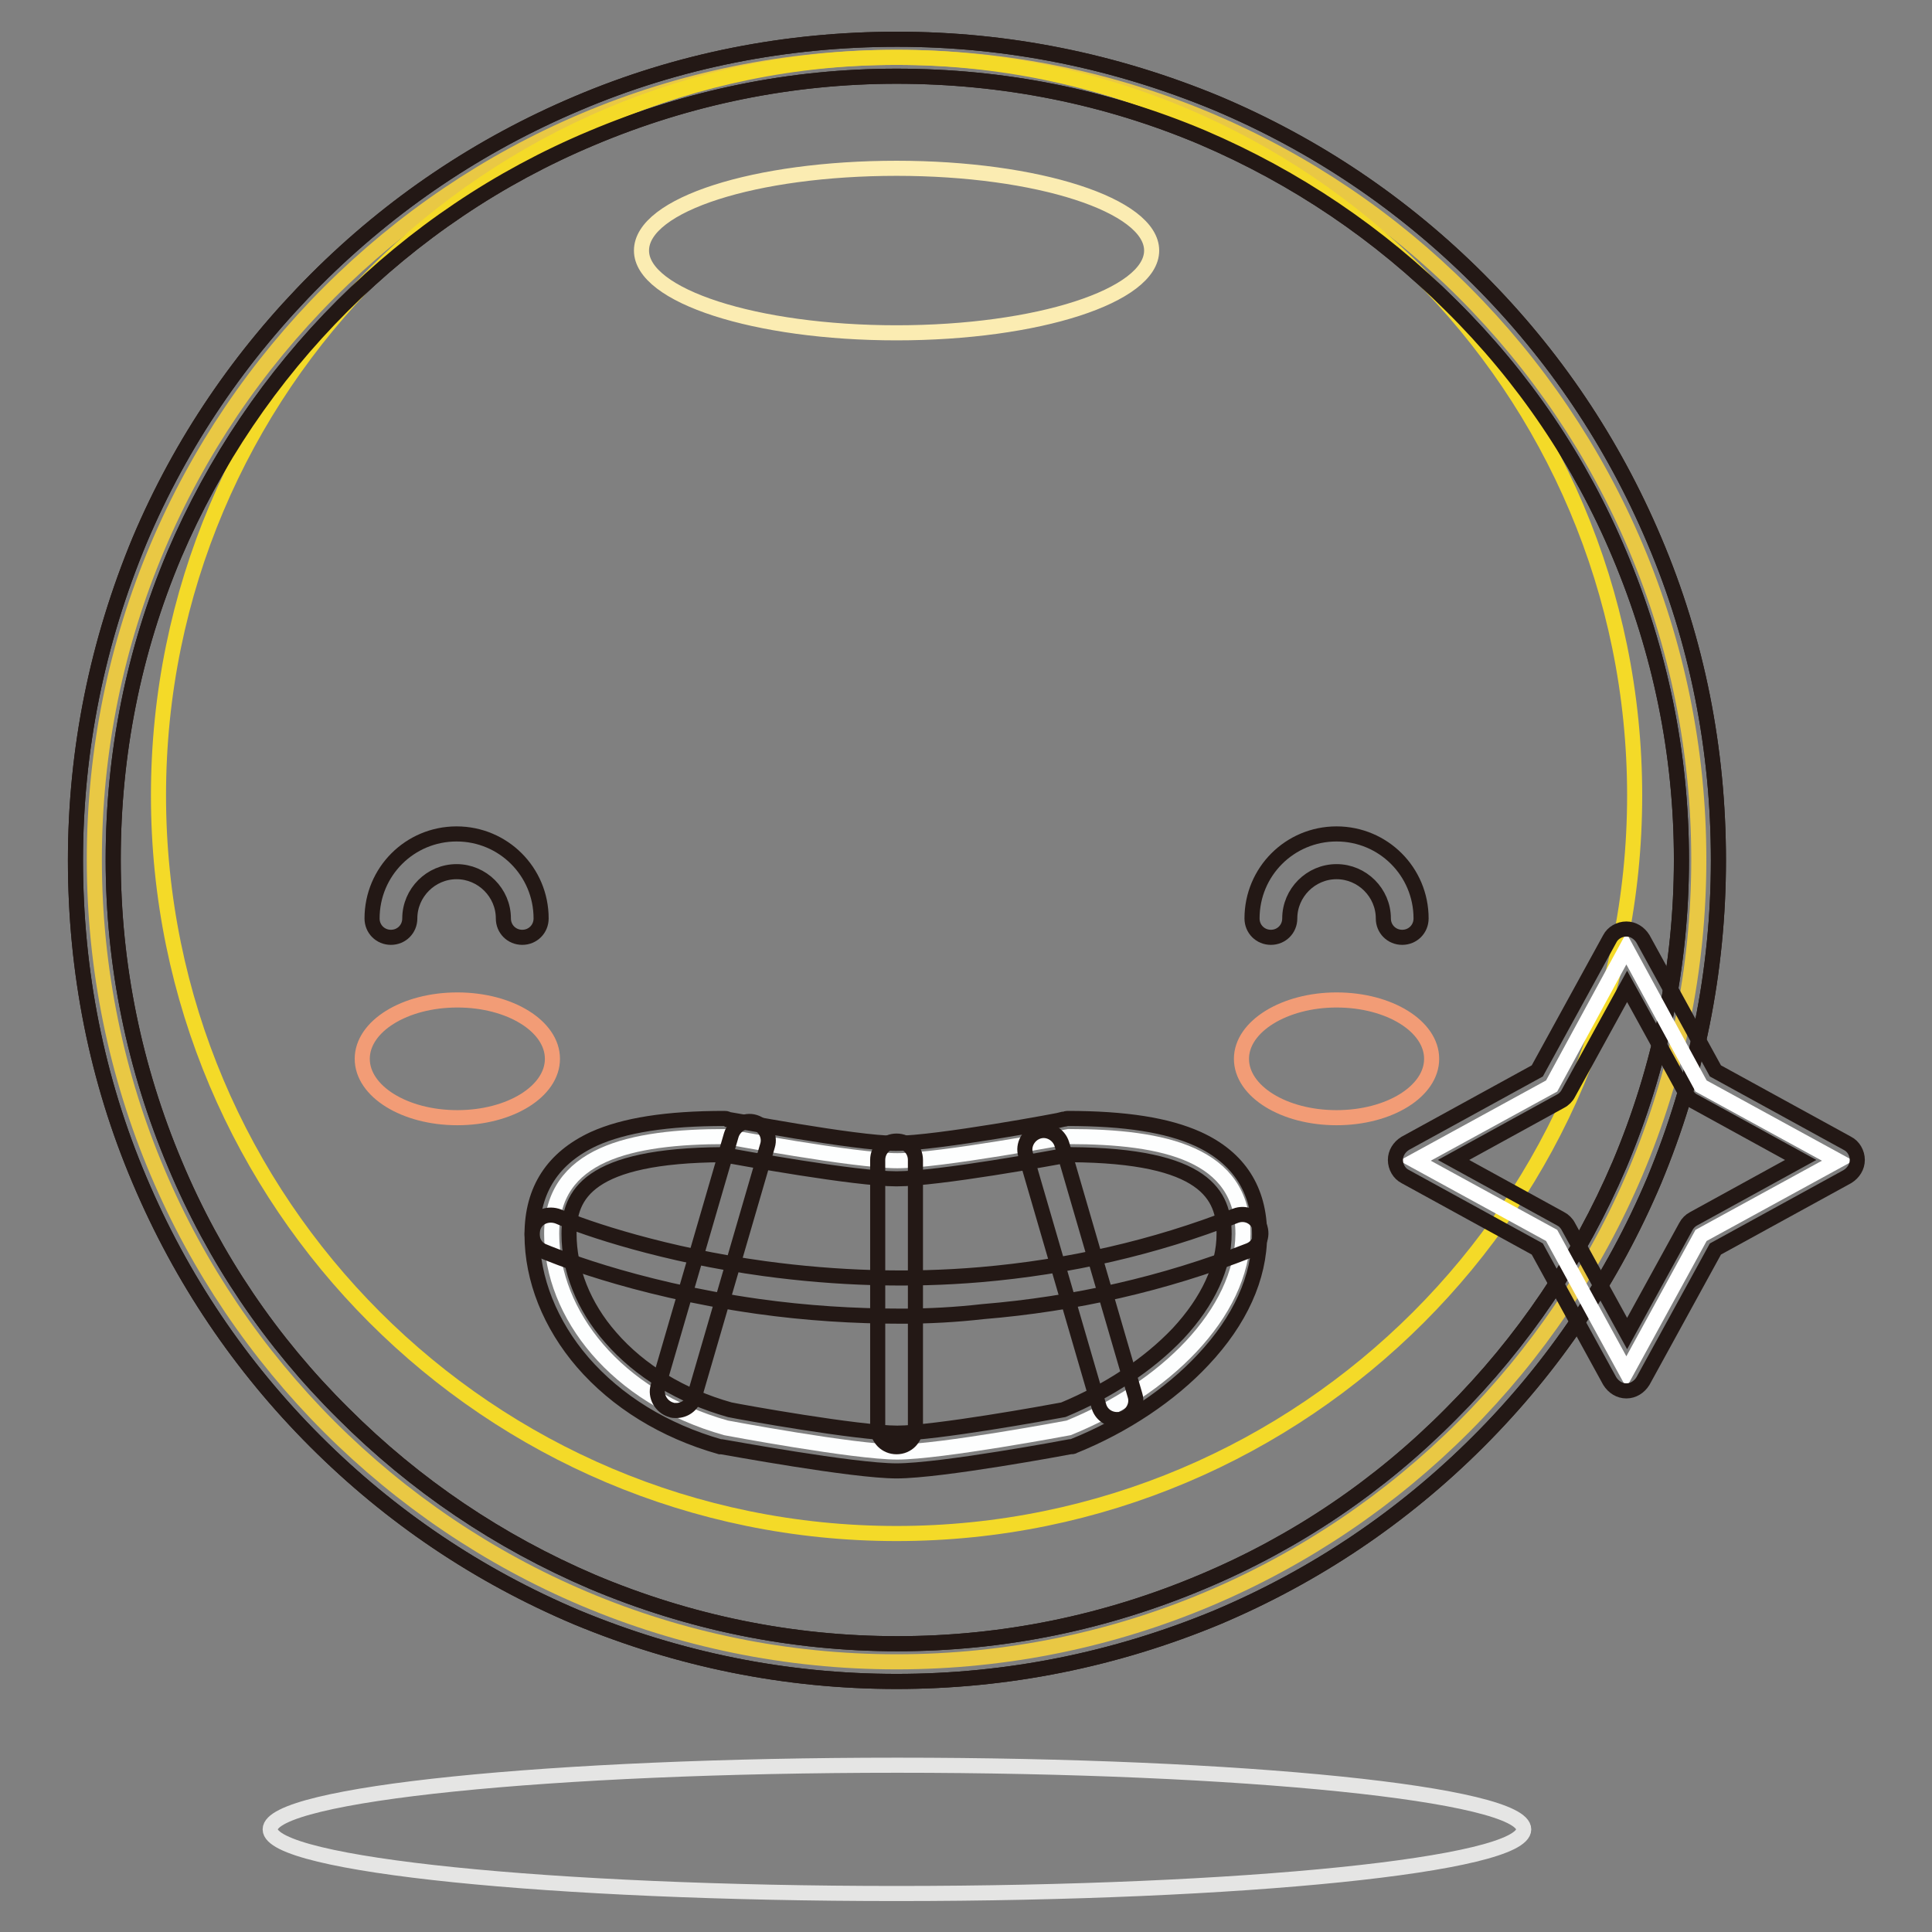 <?xml version="1.0" encoding="utf-8"?>
<!-- Svg Vector Icons : http://www.onlinewebfonts.com/icon -->
<!DOCTYPE svg PUBLIC "-//W3C//DTD SVG 1.1//EN" "http://www.w3.org/Graphics/SVG/1.1/DTD/svg11.dtd">
<svg version="1.1" xmlns="http://www.w3.org/2000/svg" xmlns:xlink="http://www.w3.org/1999/xlink" x="0px" y="0px" viewBox="0 0 256 256" enable-background="new 0 0 256 256" xml:space="preserve">
<rect x="0" y="0" width="256" height="256" fill="#808080" stroke="none"/>
<g> <path stroke-width="2" fill-opacity="0" stroke="#e9c844"  d="M12.5,113.9c0,58.7,47.6,106.3,106.3,106.3c58.7,0,106.3-47.6,106.3-106.3S177.6,7.6,118.8,7.6 C60.1,7.6,12.5,55.2,12.5,113.9z"/> <path stroke-width="2" fill-opacity="0" stroke="#231815"  d="M118.8,222.8c-14.7,0-28.9-2.9-42.4-8.5c-13-5.5-24.6-13.3-34.6-23.3c-10-10-17.8-21.6-23.3-34.6 c-5.7-13.4-8.5-27.7-8.5-42.4c0-14.7,2.9-28.9,8.5-42.4C24,58.6,31.9,47,41.9,37c10-10,21.6-17.8,34.6-23.3 c13.4-5.7,27.7-8.5,42.4-8.5s28.9,2.9,42.4,8.5c13,5.5,24.6,13.3,34.6,23.3c10,10,17.8,21.6,23.3,34.6c5.7,13.4,8.5,27.7,8.5,42.4 c0,14.7-2.9,28.9-8.5,42.4c-5.5,13-13.3,24.6-23.3,34.6c-10,10-21.6,17.8-34.6,23.3C147.8,219.9,133.5,222.8,118.8,222.8z  M118.8,10.1c-14,0-27.6,2.8-40.4,8.2C66,23.5,54.9,31,45.4,40.5c-9.5,9.5-17,20.6-22.3,33C17.7,86.3,15,99.9,15,113.9 c0,14,2.8,27.6,8.2,40.4c5.2,12.4,12.7,23.5,22.3,33c9.5,9.5,20.6,17,33,22.3c12.8,5.4,26.4,8.2,40.4,8.2s27.6-2.8,40.4-8.2 c12.4-5.2,23.5-12.7,33-22.3c9.5-9.5,17-20.6,22.3-33c5.4-12.8,8.2-26.4,8.2-40.4s-2.8-27.6-8.2-40.4c-5.2-12.4-12.7-23.5-22.3-33 c-9.5-9.5-20.6-17-33-22.3C146.5,12.8,132.9,10.1,118.8,10.1z"/> <path stroke-width="2" fill-opacity="0" stroke="#f4da28"  d="M21,105.4c0,54,43.8,97.8,97.8,97.8c54,0,97.8-43.8,97.8-97.8c0-54-43.8-97.8-97.8-97.8 C64.8,7.6,21,51.4,21,105.4z"/> <path stroke-width="2" fill-opacity="0" stroke="#231815"  d="M118.8,222.8c-14.7,0-28.9-2.9-42.4-8.5c-13-5.5-24.6-13.3-34.6-23.3c-10-10-17.8-21.6-23.3-34.6 c-5.7-13.4-8.5-27.7-8.5-42.4c0-14.7,2.9-28.9,8.5-42.4C24,58.6,31.9,47,41.9,37c10-10,21.6-17.8,34.6-23.3 c13.4-5.7,27.7-8.5,42.4-8.5s28.9,2.9,42.4,8.5c13,5.5,24.6,13.3,34.6,23.3c10,10,17.8,21.6,23.3,34.6c5.7,13.4,8.5,27.7,8.5,42.4 c0,14.7-2.9,28.9-8.5,42.4c-5.5,13-13.3,24.6-23.3,34.6c-10,10-21.6,17.8-34.6,23.3C147.8,219.9,133.5,222.8,118.8,222.8z  M118.8,10.1c-14,0-27.6,2.8-40.4,8.2C66,23.5,54.9,31,45.4,40.5c-9.5,9.5-17,20.6-22.3,33C17.7,86.3,15,99.9,15,113.9 c0,14,2.8,27.6,8.2,40.4c5.2,12.4,12.7,23.5,22.3,33c9.5,9.5,20.6,17,33,22.3c12.8,5.4,26.4,8.2,40.4,8.2s27.6-2.8,40.4-8.2 c12.4-5.2,23.5-12.7,33-22.3c9.5-9.5,17-20.6,22.3-33c5.4-12.8,8.2-26.4,8.2-40.4s-2.8-27.6-8.2-40.4c-5.2-12.4-12.7-23.5-22.3-33 c-9.5-9.5-20.6-17-33-22.3C146.5,12.8,132.9,10.1,118.8,10.1z"/> <path stroke-width="2" fill-opacity="0" stroke="#fbecb2"  d="M85,33.2c0,6,15.1,10.9,33.8,10.9s33.8-4.9,33.8-10.9c0,0,0,0,0,0c0-6-15.1-10.9-33.8-10.9S85,27.1,85,33.2 z"/> <path stroke-width="2" fill-opacity="0" stroke="#f29c76"  d="M48,140.3c0,4.3,5.6,7.8,12.6,7.8s12.6-3.5,12.6-7.8c0,0,0,0,0,0c0-4.3-5.6-7.8-12.6-7.8 C53.6,132.5,48,136,48,140.3C48,140.3,48,140.3,48,140.3z"/> <path stroke-width="2" fill-opacity="0" stroke="#f29c76"  d="M164.5,140.3c0,4.3,5.6,7.8,12.6,7.8c7,0,12.6-3.5,12.6-7.8c0-4.3-5.6-7.8-12.6-7.8 C170.2,132.5,164.5,136,164.5,140.3L164.5,140.3z"/> <path stroke-width="2" fill-opacity="0" stroke="#231815"  d="M69.2,124.2c-1.4,0-2.5-1.1-2.5-2.5c0-3.4-2.8-6.2-6.2-6.2s-6.2,2.8-6.2,6.2c0,1.4-1.1,2.5-2.5,2.5 c-1.4,0-2.5-1.1-2.5-2.5c0-6.2,5-11.2,11.2-11.2s11.2,5,11.2,11.2C71.7,123.1,70.6,124.2,69.2,124.2z M185.8,124.2 c-1.4,0-2.5-1.1-2.5-2.5c0-3.4-2.8-6.2-6.2-6.2s-6.2,2.8-6.2,6.2c0,1.4-1.1,2.5-2.5,2.5s-2.5-1.1-2.5-2.5c0-6.2,5-11.2,11.2-11.2 c6.2,0,11.2,5,11.2,11.2C188.3,123.1,187.2,124.2,185.8,124.2z"/> <path stroke-width="2" fill-opacity="0" stroke="#fdfefe"  d="M141.6,189.2c0,0-17,3.2-22.7,3.2c-5.7,0-22.7-3.2-22.7-3.2c-14.6-4.1-23.1-15.1-23.1-25.7 c0-10.6,10.4-12.9,23.1-12.9c0,0,17,3.2,22.7,3.2c5.7,0,22.7-3.2,22.7-3.2c12.7,0,23.1,2.3,23.1,12.9 C164.6,174.1,154.2,184.1,141.6,189.2z"/> <path stroke-width="2" fill-opacity="0" stroke="#231815"  d="M118.8,194.9c-5.8,0-22.5-3.1-23.2-3.2c-0.1,0-0.1,0-0.2,0c-7.4-2.1-13.7-6-18.2-11.2 c-4.3-5-6.7-11-6.7-16.9c0-6,2.8-10.2,8.2-12.7c4-1.8,9.6-2.7,17.3-2.7c0.1,0,0.3,0,0.4,0.1c0.2,0,16.9,3.2,22.3,3.2 c5.4,0,22.1-3.1,22.3-3.2c0.1,0,0.3-0.1,0.4-0.1c7.8,0,13.3,0.9,17.3,2.7c5.5,2.5,8.2,6.8,8.2,12.7c0,5.7-2.6,11.4-7.5,16.6 c-4.3,4.6-10.4,8.7-17.1,11.4c-0.1,0.1-0.3,0.1-0.5,0.1C141.3,191.8,124.7,194.9,118.8,194.9z M96.7,186.8c1.4,0.3,17,3.1,22.2,3.1 c5,0,19.9-2.7,22-3.1c6-2.5,11.3-6,15.2-10.1c4-4.3,6.1-8.9,6.1-13.2c0-5.1-2.4-10.4-20.4-10.5c-2.2,0.4-17.4,3.2-23,3.2 c-5.5,0-20.8-2.8-23-3.2c-17.9,0.1-20.4,5.3-20.4,10.5c0,4.7,1.9,9.6,5.5,13.7C84.8,181.7,90.3,185,96.7,186.8z"/> <path stroke-width="2" fill-opacity="0" stroke="#231815"  d="M89.6,186.9c-0.2,0-0.5,0-0.7-0.1c-1.3-0.4-2.1-1.8-1.7-3.1l9.7-33.3c0.4-1.3,1.8-2.1,3.1-1.7 c1.3,0.4,2.1,1.8,1.7,3.1L92,185.1C91.7,186.2,90.7,186.9,89.6,186.9L89.6,186.9z M148,188.1c-1.1,0-2.1-0.7-2.4-1.8l-9.7-33.3 c-0.4-1.3,0.4-2.7,1.7-3.1c1.3-0.4,2.7,0.4,3.1,1.7l9.7,33.3c0.4,1.3-0.4,2.7-1.7,3.1C148.5,188.1,148.3,188.1,148,188.1z"/> <path stroke-width="2" fill-opacity="0" stroke="#231815"  d="M118.8,191.7c-1.4,0-2.5-1.1-2.5-2.5v-35.5c0-1.4,1.1-2.5,2.5-2.5c1.4,0,2.5,1.1,2.5,2.5v35.5 C121.3,190.6,120.2,191.7,118.8,191.7z"/> <path stroke-width="2" fill-opacity="0" stroke="#e5e5e4"  d="M35.8,242.4c0,4.7,37.2,8.5,83,8.5c45.9,0,83.1-3.8,83.1-8.5c0,0,0,0,0,0c0-4.7-37.2-8.5-83-8.5 C73,233.9,35.8,237.7,35.8,242.4L35.8,242.4z"/> <path stroke-width="2" fill-opacity="0" stroke="#231815"  d="M119.5,174.4c-6.3,0-12.7-0.4-19.1-1.3c-17-2.4-27.9-7.1-28.4-7.3c-1.3-0.5-1.8-2-1.3-3.3 c0.5-1.3,2-1.8,3.3-1.3c3.7,1.6,14.1,5.1,27.3,6.9c9.6,1.3,19.2,1.6,28.6,0.8c11.7-1,23.1-3.6,33.8-7.8c1.3-0.5,2.7,0.1,3.2,1.4 c0.5,1.3-0.1,2.7-1.4,3.2c-11.2,4.4-23.1,7.1-35.3,8.1C126.7,174.2,123.1,174.4,119.5,174.4z"/> <path stroke-width="2" fill-opacity="0" stroke="#ffffff"  d="M215.5,125.7l9.9,18.2l18.1,9.9l-18.1,9.9l-9.9,18.1l-9.9-18.1l-18.1-9.9l18.1-9.9L215.5,125.7z"/> <path stroke-width="2" fill-opacity="0" stroke="#231815"  d="M215.5,184.3c-0.9,0-1.7-0.5-2.2-1.3l-9.6-17.5l-17.5-9.6c-0.8-0.4-1.3-1.3-1.3-2.2c0-0.9,0.5-1.7,1.3-2.2 l17.5-9.6l9.6-17.5c0.4-0.8,1.3-1.3,2.2-1.3c0.9,0,1.7,0.5,2.2,1.3l9.6,17.5l17.5,9.6c0.8,0.4,1.3,1.3,1.3,2.2 c0,0.9-0.5,1.7-1.3,2.2l-17.5,9.6l-9.6,17.5C217.2,183.8,216.4,184.3,215.5,184.3z M192.6,153.7l14.2,7.8c0.4,0.2,0.8,0.6,1,1 l7.8,14.2l7.8-14.2c0.2-0.4,0.6-0.8,1-1l14.2-7.8l-14.2-7.8c-0.4-0.2-0.8-0.6-1-1l-7.8-14.2l-7.8,14.2c-0.2,0.4-0.6,0.8-1,1 L192.6,153.7z"/></g>
</svg>